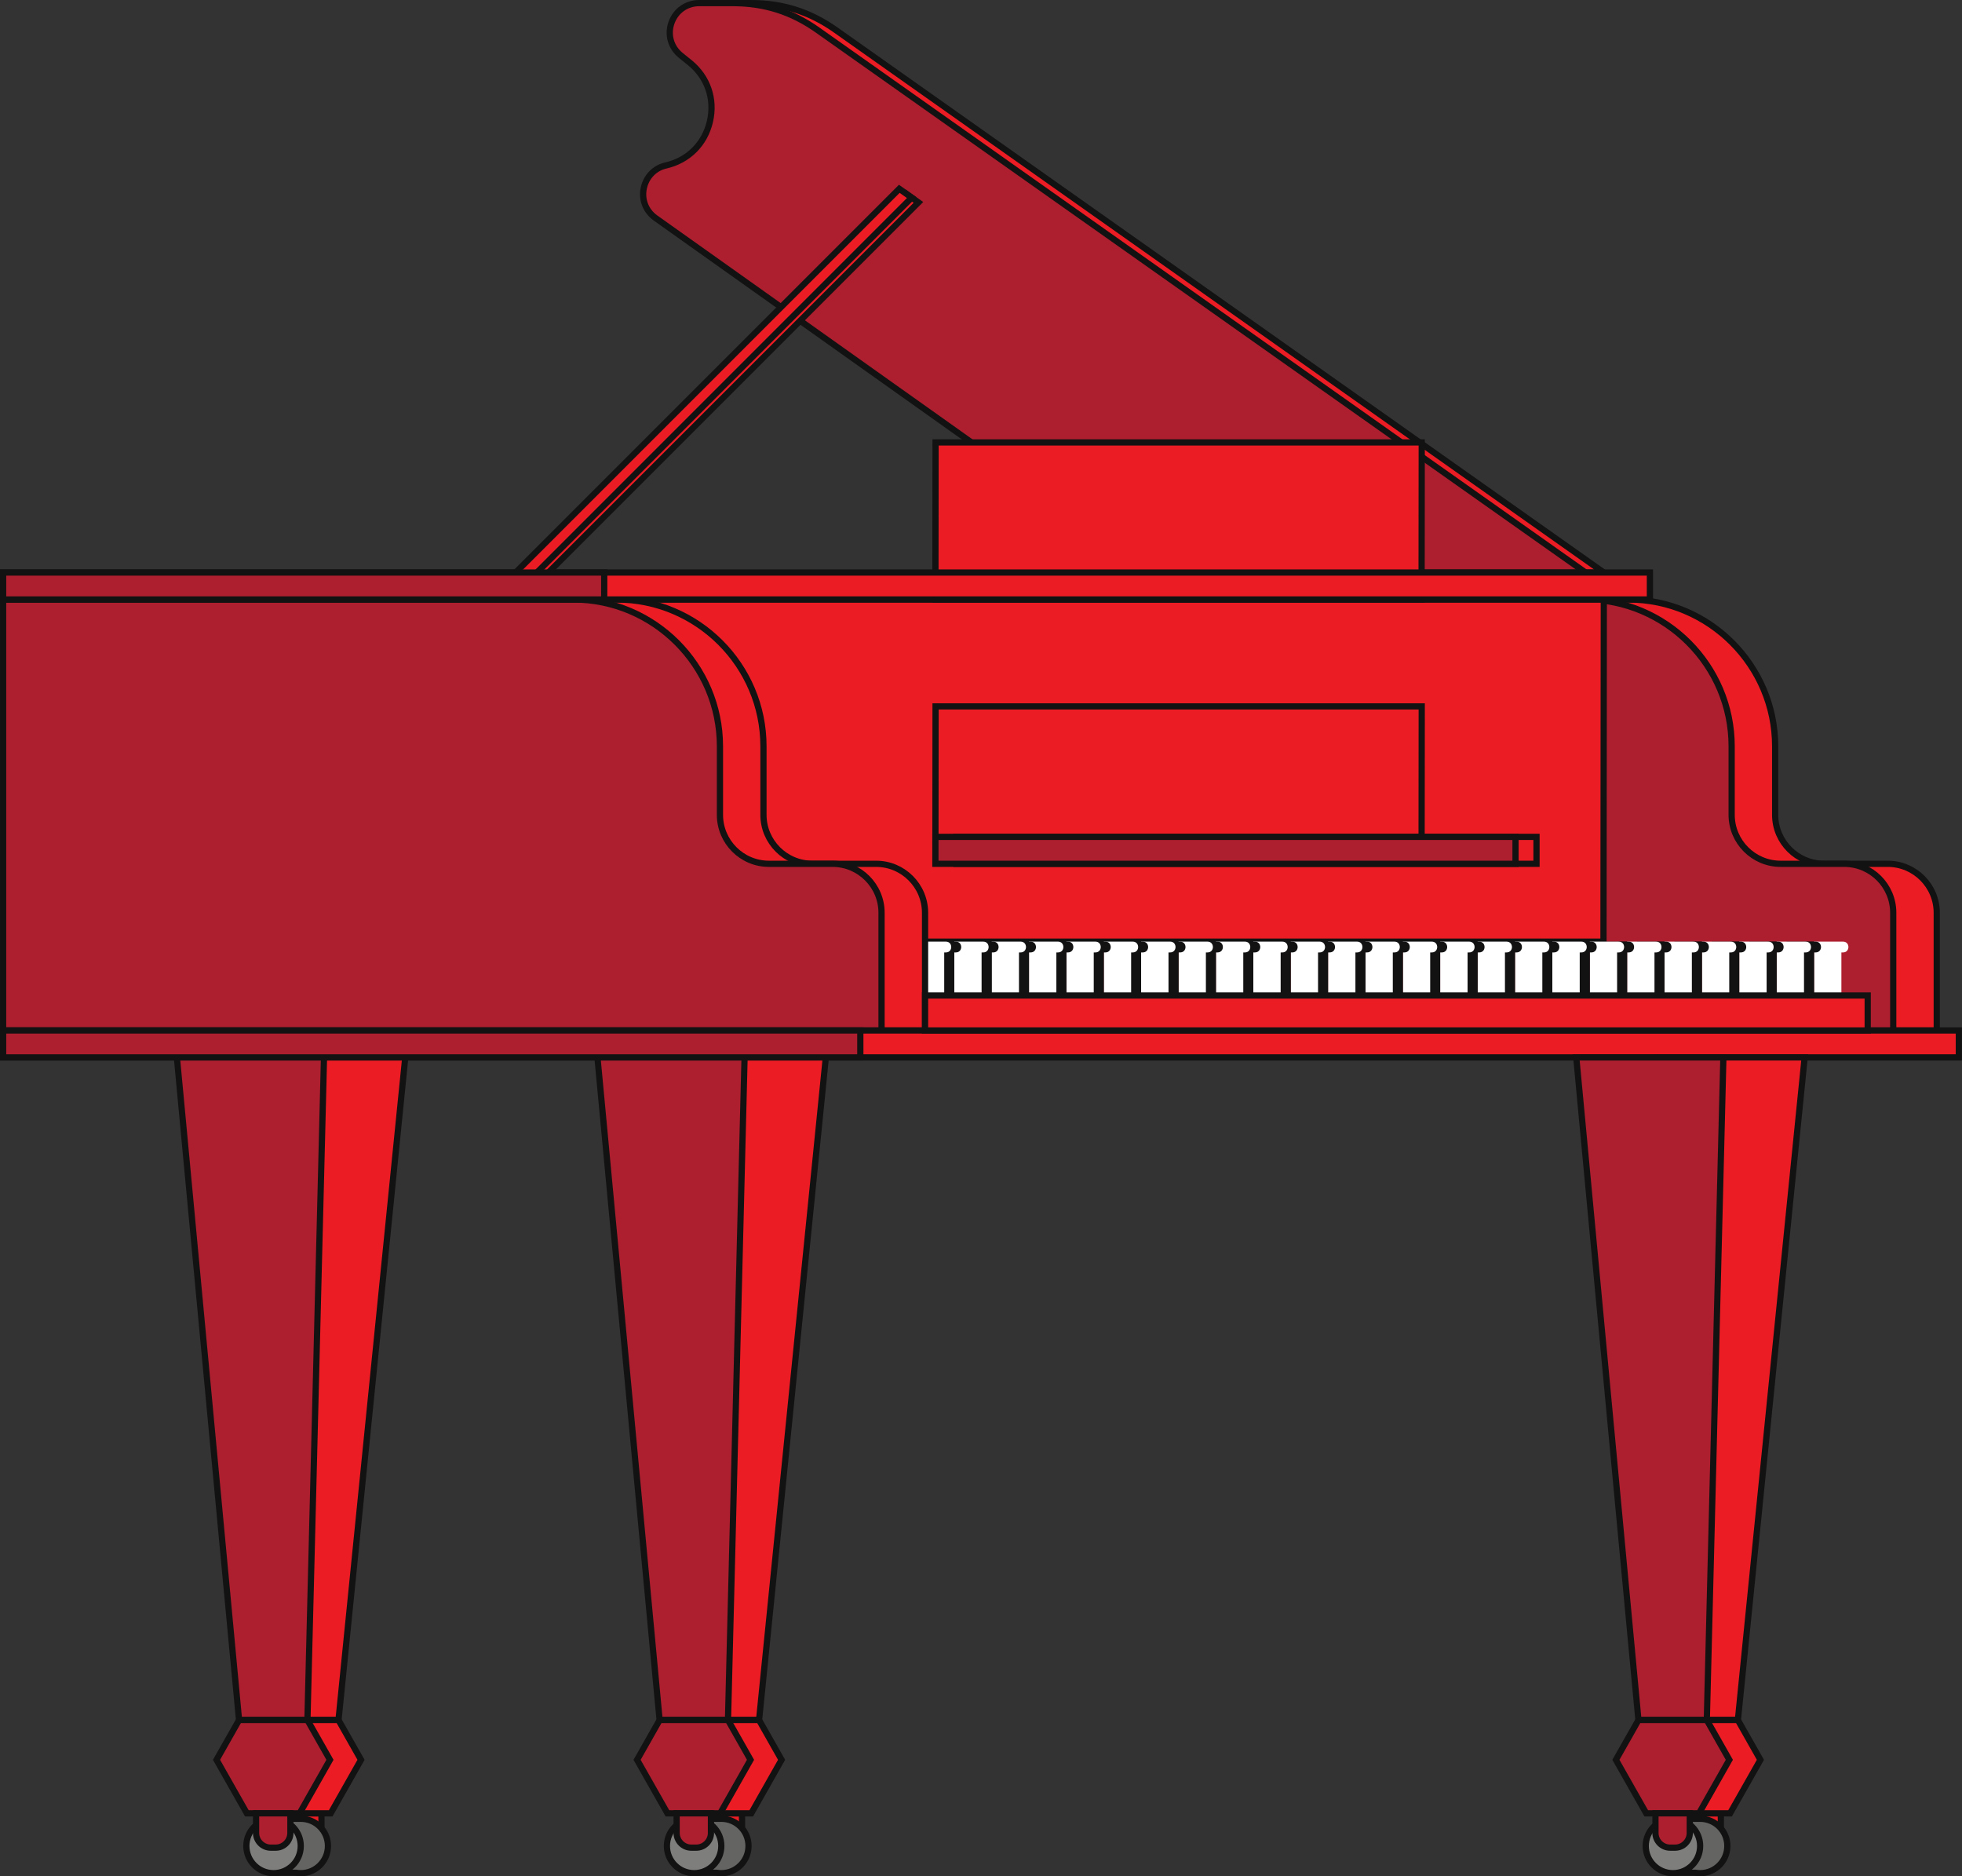 <?xml version="1.0" encoding="UTF-8"?><svg xmlns="http://www.w3.org/2000/svg" xmlns:xlink="http://www.w3.org/1999/xlink" height="855.0" preserveAspectRatio="xMidYMid meet" version="1.0" viewBox="190.7 210.3 894.2 855.0" width="894.2" zoomAndPan="magnify"><rect x="190.7" y="210.3" width="894.2" height="855.0" fill="#333333" stroke="none"/><defs><clipPath id="a"><path d="M 0 0 L 1275.59 0 L 1275.59 1275.59 L 0 1275.59 Z M 0 0"/></clipPath></defs><g><g clip-path="url(#a)"/><g id="change1_1"><path d="M 497.789 309.652 L 725.254 471.191 L 921.652 471.191 L 571.617 223.98 C 559.836 215.66 547.445 211.719 533.02 211.719 L 517.672 211.719 C 511.898 211.719 506.984 215.199 505.059 220.641 C 503.133 226.09 504.766 231.879 509.258 235.512 L 513.328 238.801 C 521.488 245.398 524.938 255.43 522.566 265.66 C 520.199 275.883 512.688 283.367 502.453 285.707 C 497.789 286.77 494.098 290.199 492.695 294.965 C 491.055 300.543 493.047 306.285 497.789 309.652" fill="#eb1c24" fill-rule="evenodd"/></g><path d="M 4977.891 9659.377 L 7252.539 8043.986 L 9216.523 8043.986 L 5716.172 10516.095 C 5598.359 10599.298 5474.453 10638.712 5330.195 10638.712 L 5176.719 10638.712 C 5118.984 10638.712 5069.844 10603.908 5050.586 10549.494 C 5031.328 10495.002 5047.656 10437.111 5092.578 10400.783 L 5133.281 10367.892 C 5214.883 10301.916 5249.375 10201.603 5225.664 10099.298 C 5201.992 9997.072 5126.875 9922.228 5024.531 9898.83 C 4977.891 9888.205 4940.977 9853.908 4926.953 9806.252 C 4910.547 9750.47 4930.469 9693.048 4977.891 9659.377 Z M 4977.891 9659.377" fill="none" stroke="#131212" stroke-miterlimit="22.926" stroke-width="28.346" transform="matrix(.1 0 0 -.1 0 1275.59)"/><g id="change2_1"><path d="M 489.473 309.652 L 716.941 471.191 L 913.34 471.191 L 563.305 223.98 C 551.52 215.66 539.133 211.719 524.703 211.719 L 509.359 211.719 C 503.586 211.719 498.672 215.199 496.742 220.641 C 494.816 226.09 496.453 231.879 500.941 235.512 L 505.016 238.801 C 513.176 245.398 516.625 255.43 514.254 265.66 C 511.883 275.883 504.371 283.367 494.141 285.707 C 489.477 286.77 485.785 290.199 484.383 294.965 C 482.742 300.543 484.73 306.285 489.473 309.652" fill="#ad1e2e" fill-rule="evenodd"/></g><path d="M 4894.727 9659.377 L 7169.414 8043.986 L 9133.398 8043.986 L 5633.047 10516.095 C 5515.195 10599.298 5391.328 10638.712 5247.031 10638.712 L 5093.594 10638.712 C 5035.859 10638.712 4986.719 10603.908 4967.422 10549.494 C 4948.164 10495.002 4964.531 10437.111 5009.414 10400.783 L 5050.156 10367.892 C 5131.758 10301.916 5166.25 10201.603 5142.539 10099.298 C 5118.828 9997.072 5043.711 9922.228 4941.406 9898.83 C 4894.766 9888.205 4857.852 9853.908 4843.828 9806.252 C 4827.422 9750.47 4847.305 9693.048 4894.727 9659.377 Z M 4894.727 9659.377" fill="none" stroke="#131212" stroke-miterlimit="22.926" stroke-width="28.346" transform="matrix(.1 0 0 -.1 0 1275.59)"/><g id="change1_2"><path d="M 932.832 483.465 L 673.047 483.465 L 673.047 679.863 C 806.496 679.863 939.945 679.863 1073.391 679.863 L 1073.391 626.223 C 1073.391 613.938 1063.371 603.918 1051.09 603.918 L 1022.051 603.918 C 1009.762 603.918 999.746 593.898 999.746 581.613 L 999.746 550.379 C 999.746 513.523 969.688 483.465 932.832 483.465" fill="#eb1c24" fill-rule="evenodd"/></g><path d="M 9328.32 7921.252 L 6730.469 7921.252 L 6730.469 5957.267 C 8064.961 5957.267 9399.453 5957.267 10733.906 5957.267 L 10733.906 6493.673 C 10733.906 6616.525 10633.711 6716.72 10510.898 6716.72 L 10220.508 6716.72 C 10097.617 6716.72 9997.461 6816.916 9997.461 6939.767 L 9997.461 7252.111 C 9997.461 7620.666 9696.875 7921.252 9328.32 7921.252 Z M 9328.32 7921.252" fill="none" stroke="#131212" stroke-miterlimit="22.926" stroke-width="28.346" transform="matrix(.1 0 0 -.1 0 1275.59)"/><g id="change2_2"><path d="M 913.004 483.465 L 653.219 483.465 L 653.219 679.863 C 786.668 679.863 920.117 679.863 1053.559 679.863 L 1053.559 626.223 C 1053.559 613.938 1043.551 603.918 1031.262 603.918 L 1002.219 603.918 C 989.938 603.918 979.918 593.898 979.918 581.613 L 979.918 550.379 C 979.918 513.523 949.859 483.465 913.004 483.465" fill="#ad1e2e" fill-rule="evenodd"/></g><path d="M 9130.039 7921.252 L 6532.188 7921.252 L 6532.188 5957.267 C 7866.68 5957.267 9201.172 5957.267 10535.586 5957.267 L 10535.586 6493.673 C 10535.586 6616.525 10435.508 6716.72 10312.617 6716.72 L 10022.188 6716.72 C 9899.375 6716.72 9799.18 6816.916 9799.18 6939.767 L 9799.18 7252.111 C 9799.18 7620.666 9498.594 7921.252 9130.039 7921.252 Z M 9130.039 7921.252" fill="none" stroke="#131212" stroke-miterlimit="22.926" stroke-width="28.346" transform="matrix(.1 0 0 -.1 0 1275.59)"/><g id="change1_3"><path d="M 921.652 483.465 L 438.953 483.465 L 438.801 639.379 L 921.5 639.379 L 921.652 483.465" fill="#eb1c24" fill-rule="evenodd"/></g><path d="M 9216.523 7921.252 L 4389.531 7921.252 L 4388.008 6362.111 L 9215 6362.111 Z M 9216.523 7921.252" fill="none" stroke="#131212" stroke-miterlimit="22.926" stroke-width="28.346" transform="matrix(.1 0 0 -.1 0 1275.59)"/><g id="change1_4"><path d="M 838.668 532.188 L 617.094 532.188 L 617.023 603.758 L 838.598 603.758 L 838.668 532.188" fill="#eb1c24" fill-rule="evenodd"/></g><path d="M 8386.68 7434.025 L 6170.938 7434.025 L 6170.234 6718.322 L 8385.977 6718.322 Z M 8386.68 7434.025" fill="none" stroke="#131212" stroke-miterlimit="22.926" stroke-width="28.346" transform="matrix(.1 0 0 -.1 0 1275.59)"/><g id="change3_1"><path d="M 1017.441 639.379 L 1030.699 639.379 C 1033.941 639.379 1033.941 644.297 1030.699 644.297 L 1029.93 644.297 L 1029.93 663.93 L 1017.441 663.93 L 1017.441 639.379" fill="#fff" fill-rule="evenodd"/></g><g id="change4_1"><path d="M 1013.281 663.93 L 1017.441 663.93 L 1017.441 639.379 L 1013.281 639.379 L 1013.281 663.93" fill="#131212" fill-rule="evenodd"/></g><g id="change4_2"><path d="M 1004.949 639.379 L 1018.211 639.379 C 1021.449 639.379 1021.449 644.297 1018.211 644.297 L 1017.441 644.297 L 1017.441 663.93 L 1004.949 663.93 L 1004.949 639.379" fill="#131212" fill-rule="evenodd"/></g><g id="change3_2"><path d="M 1000.398 639.379 L 1013.66 639.379 C 1016.898 639.379 1016.898 644.297 1013.66 644.297 L 1012.891 644.297 L 1012.891 663.93 L 1000.398 663.93 L 1000.398 639.379" fill="#fff" fill-rule="evenodd"/></g><g id="change4_3"><path d="M 996.242 663.93 L 1000.398 663.93 L 1000.398 639.379 L 996.242 639.379 L 996.242 663.93" fill="#131212" fill-rule="evenodd"/></g><g id="change4_4"><path d="M 987.914 639.379 L 1001.172 639.379 C 1004.41 639.379 1004.41 644.297 1001.172 644.297 L 1000.398 644.297 L 1000.398 663.93 L 987.914 663.93 L 987.914 639.379" fill="#131212" fill-rule="evenodd"/></g><g id="change3_3"><path d="M 983.367 639.379 L 996.625 639.379 C 999.863 639.379 999.863 644.297 996.625 644.297 L 995.855 644.297 L 995.855 663.93 L 983.367 663.93 L 983.367 639.379" fill="#fff" fill-rule="evenodd"/></g><g id="change4_5"><path d="M 979.203 663.93 L 983.367 663.93 L 983.367 639.379 L 979.203 639.379 L 979.203 663.93" fill="#131212" fill-rule="evenodd"/></g><g id="change4_6"><path d="M 970.875 639.379 L 984.133 639.379 C 987.375 639.379 987.375 644.297 984.133 644.297 L 983.367 644.297 L 983.367 663.93 L 970.875 663.93 L 970.875 639.379" fill="#131212" fill-rule="evenodd"/></g><g id="change3_4"><path d="M 966.328 639.379 L 979.586 639.379 C 982.828 639.379 982.828 644.297 979.586 644.297 L 978.82 644.297 L 978.82 663.93 L 966.328 663.93 L 966.328 639.379" fill="#fff" fill-rule="evenodd"/></g><g id="change4_7"><path d="M 962.164 663.93 L 966.328 663.93 L 966.328 639.379 L 962.164 639.379 L 962.164 663.93" fill="#131212" fill-rule="evenodd"/></g><g id="change4_8"><path d="M 953.84 639.379 L 967.098 639.379 C 970.336 639.379 970.336 644.297 967.098 644.297 L 966.328 644.297 L 966.328 663.93 L 953.84 663.93 L 953.84 639.379" fill="#131212" fill-rule="evenodd"/></g><g id="change3_5"><path d="M 949.293 639.379 L 962.551 639.379 C 965.789 639.379 965.789 644.297 962.551 644.297 L 961.781 644.297 L 961.781 663.93 L 949.293 663.93 L 949.293 639.379" fill="#fff" fill-rule="evenodd"/></g><g id="change4_9"><path d="M 945.129 663.93 L 949.293 663.93 L 949.293 639.379 L 945.129 639.379 L 945.129 663.93" fill="#131212" fill-rule="evenodd"/></g><g id="change4_10"><path d="M 936.801 639.379 L 950.059 639.379 C 953.301 639.379 953.301 644.297 950.059 644.297 L 949.293 644.297 L 949.293 663.93 L 936.801 663.93 L 936.801 639.379" fill="#131212" fill-rule="evenodd"/></g><g id="change3_6"><path d="M 932.254 639.379 L 945.512 639.379 C 948.754 639.379 948.754 644.297 945.512 644.297 L 944.746 644.297 L 944.746 663.93 L 932.254 663.93 L 932.254 639.379" fill="#fff" fill-rule="evenodd"/></g><g id="change4_11"><path d="M 928.09 663.93 L 932.254 663.93 L 932.254 639.379 L 928.09 639.379 L 928.09 663.93" fill="#131212" fill-rule="evenodd"/></g><g id="change4_12"><path d="M 919.766 639.379 L 933.023 639.379 C 936.262 639.379 936.262 644.297 933.023 644.297 L 932.254 644.297 L 932.254 663.93 L 919.766 663.93 L 919.766 639.379" fill="#131212" fill-rule="evenodd"/></g><g id="change3_7"><path d="M 915.219 639.379 L 928.477 639.379 C 931.715 639.379 931.715 644.297 928.477 644.297 L 927.707 644.297 L 927.707 663.93 L 915.219 663.93 L 915.219 639.379" fill="#fff" fill-rule="evenodd"/></g><g id="change4_13"><path d="M 911.055 663.93 L 915.219 663.93 L 915.219 639.379 L 911.055 639.379 L 911.055 663.93" fill="#131212" fill-rule="evenodd"/></g><g id="change4_14"><path d="M 902.727 639.379 L 915.984 639.379 C 919.223 639.379 919.223 644.297 915.984 644.297 L 915.219 644.297 L 915.219 663.93 L 902.727 663.93 L 902.727 639.379" fill="#131212" fill-rule="evenodd"/></g><g id="change3_8"><path d="M 898.18 639.379 L 911.438 639.379 C 914.676 639.379 914.676 644.297 911.438 644.297 L 910.672 644.297 L 910.672 663.93 L 898.18 663.93 L 898.18 639.379" fill="#fff" fill-rule="evenodd"/></g><g id="change4_15"><path d="M 894.016 663.93 L 898.18 663.93 L 898.18 639.379 L 894.016 639.379 L 894.016 663.93" fill="#131212" fill-rule="evenodd"/></g><g id="change4_16"><path d="M 885.688 639.379 L 898.945 639.379 C 902.188 639.379 902.188 644.297 898.945 644.297 L 898.18 644.297 L 898.18 663.93 L 885.688 663.93 L 885.688 639.379" fill="#131212" fill-rule="evenodd"/></g><g id="change3_9"><path d="M 881.141 639.379 L 894.398 639.379 C 897.641 639.379 897.641 644.297 894.398 644.297 L 893.633 644.297 L 893.633 663.93 L 881.141 663.93 L 881.141 639.379" fill="#fff" fill-rule="evenodd"/></g><g id="change4_17"><path d="M 876.98 663.93 L 881.141 663.93 L 881.141 639.379 L 876.98 639.379 L 876.98 663.93" fill="#131212" fill-rule="evenodd"/></g><g id="change4_18"><path d="M 868.652 639.379 L 881.91 639.379 C 885.148 639.379 885.148 644.297 881.91 644.297 L 881.141 644.297 L 881.141 663.93 L 868.652 663.93 L 868.652 639.379" fill="#131212" fill-rule="evenodd"/></g><g id="change3_10"><path d="M 864.105 639.379 L 877.363 639.379 C 880.602 639.379 880.602 644.297 877.363 644.297 L 876.594 644.297 L 876.594 663.93 L 864.105 663.93 L 864.105 639.379" fill="#fff" fill-rule="evenodd"/></g><g id="change4_19"><path d="M 859.941 663.93 L 864.105 663.93 L 864.105 639.379 L 859.941 639.379 L 859.941 663.93" fill="#131212" fill-rule="evenodd"/></g><g id="change4_20"><path d="M 851.613 639.379 L 864.871 639.379 C 868.113 639.379 868.113 644.297 864.871 644.297 L 864.105 644.297 L 864.105 663.93 L 851.613 663.93 L 851.613 639.379" fill="#131212" fill-rule="evenodd"/></g><g id="change3_11"><path d="M 847.066 639.379 L 860.324 639.379 C 863.566 639.379 863.566 644.297 860.324 644.297 L 859.559 644.297 L 859.559 663.93 L 847.066 663.93 L 847.066 639.379" fill="#fff" fill-rule="evenodd"/></g><g id="change4_21"><path d="M 842.902 663.93 L 847.066 663.93 L 847.066 639.379 L 842.902 639.379 L 842.902 663.93" fill="#131212" fill-rule="evenodd"/></g><g id="change4_22"><path d="M 834.578 639.379 L 847.836 639.379 C 851.074 639.379 851.074 644.297 847.836 644.297 L 847.066 644.297 L 847.066 663.93 L 834.578 663.93 L 834.578 639.379" fill="#131212" fill-rule="evenodd"/></g><g id="change3_12"><path d="M 830.031 639.379 L 843.289 639.379 C 846.527 639.379 846.527 644.297 843.289 644.297 L 842.52 644.297 L 842.52 663.93 L 830.031 663.93 L 830.031 639.379" fill="#fff" fill-rule="evenodd"/></g><g id="change4_23"><path d="M 825.867 663.93 L 830.031 663.93 L 830.031 639.379 L 825.867 639.379 L 825.867 663.93" fill="#131212" fill-rule="evenodd"/></g><g id="change4_24"><path d="M 817.539 639.379 L 830.797 639.379 C 834.035 639.379 834.035 644.297 830.797 644.297 L 830.031 644.297 L 830.031 663.93 L 817.539 663.93 L 817.539 639.379" fill="#131212" fill-rule="evenodd"/></g><g id="change3_13"><path d="M 812.992 639.379 L 826.25 639.379 C 829.488 639.379 829.488 644.297 826.25 644.297 L 825.484 644.297 L 825.484 663.93 L 812.992 663.93 L 812.992 639.379" fill="#fff" fill-rule="evenodd"/></g><g id="change4_25"><path d="M 808.828 663.93 L 812.992 663.93 L 812.992 639.379 L 808.828 639.379 L 808.828 663.93" fill="#131212" fill-rule="evenodd"/></g><g id="change4_26"><path d="M 800.504 639.379 L 813.762 639.379 C 817 639.379 817 644.297 813.762 644.297 L 812.992 644.297 L 812.992 663.93 L 800.504 663.93 L 800.504 639.379" fill="#131212" fill-rule="evenodd"/></g><g id="change3_14"><path d="M 795.957 639.379 L 809.215 639.379 C 812.453 639.379 812.453 644.297 809.215 644.297 L 808.445 644.297 L 808.445 663.93 L 795.957 663.93 L 795.957 639.379" fill="#fff" fill-rule="evenodd"/></g><g id="change4_27"><path d="M 791.793 663.93 L 795.957 663.93 L 795.957 639.379 L 791.793 639.379 L 791.793 663.93" fill="#131212" fill-rule="evenodd"/></g><g id="change4_28"><path d="M 783.465 639.379 L 796.723 639.379 C 799.961 639.379 799.961 644.297 796.723 644.297 L 795.957 644.297 L 795.957 663.93 L 783.465 663.93 L 783.465 639.379" fill="#131212" fill-rule="evenodd"/></g><g id="change3_15"><path d="M 778.918 639.379 L 792.176 639.379 C 795.414 639.379 795.414 644.297 792.176 644.297 L 791.41 644.297 L 791.41 663.93 L 778.918 663.93 L 778.918 639.379" fill="#fff" fill-rule="evenodd"/></g><g id="change4_29"><path d="M 774.754 663.93 L 778.918 663.93 L 778.918 639.379 L 774.754 639.379 L 774.754 663.93" fill="#131212" fill-rule="evenodd"/></g><g id="change4_30"><path d="M 766.43 639.379 L 779.688 639.379 C 782.926 639.379 782.926 644.297 779.688 644.297 L 778.918 644.297 L 778.918 663.93 L 766.43 663.93 L 766.43 639.379" fill="#131212" fill-rule="evenodd"/></g><g id="change3_16"><path d="M 761.883 639.379 L 775.141 639.379 C 778.379 639.379 778.379 644.297 775.141 644.297 L 774.371 644.297 L 774.371 663.93 L 761.883 663.93 L 761.883 639.379" fill="#fff" fill-rule="evenodd"/></g><g id="change4_31"><path d="M 757.719 663.93 L 761.883 663.93 L 761.883 639.379 L 757.719 639.379 L 757.719 663.93" fill="#131212" fill-rule="evenodd"/></g><g id="change4_32"><path d="M 749.391 639.379 L 762.648 639.379 C 765.887 639.379 765.887 644.297 762.648 644.297 L 761.883 644.297 L 761.883 663.93 L 749.391 663.93 L 749.391 639.379" fill="#131212" fill-rule="evenodd"/></g><g id="change3_17"><path d="M 744.844 639.379 L 758.102 639.379 C 761.34 639.379 761.34 644.297 758.102 644.297 L 757.336 644.297 L 757.336 663.93 L 744.844 663.93 L 744.844 639.379" fill="#fff" fill-rule="evenodd"/></g><g id="change4_33"><path d="M 740.68 663.93 L 744.844 663.93 L 744.844 639.379 L 740.68 639.379 L 740.68 663.93" fill="#131212" fill-rule="evenodd"/></g><g id="change4_34"><path d="M 732.352 639.379 L 745.609 639.379 C 748.852 639.379 748.852 644.297 745.609 644.297 L 744.844 644.297 L 744.844 663.93 L 732.352 663.93 L 732.352 639.379" fill="#131212" fill-rule="evenodd"/></g><g id="change3_18"><path d="M 727.805 639.379 L 741.062 639.379 C 744.305 639.379 744.305 644.297 741.062 644.297 L 740.297 644.297 L 740.297 663.93 L 727.805 663.93 L 727.805 639.379" fill="#fff" fill-rule="evenodd"/></g><g id="change4_35"><path d="M 723.645 663.93 L 727.805 663.93 L 727.805 639.379 L 723.645 639.379 L 723.645 663.93" fill="#131212" fill-rule="evenodd"/></g><g id="change4_36"><path d="M 715.316 639.379 L 728.574 639.379 C 731.812 639.379 731.812 644.297 728.574 644.297 L 727.805 644.297 L 727.805 663.93 L 715.316 663.93 L 715.316 639.379" fill="#131212" fill-rule="evenodd"/></g><g id="change3_19"><path d="M 710.77 639.379 L 724.027 639.379 C 727.266 639.379 727.266 644.297 724.027 644.297 L 723.258 644.297 L 723.258 663.93 L 710.77 663.93 L 710.77 639.379" fill="#fff" fill-rule="evenodd"/></g><g id="change4_37"><path d="M 706.605 663.93 L 710.77 663.93 L 710.77 639.379 L 706.605 639.379 L 706.605 663.93" fill="#131212" fill-rule="evenodd"/></g><g id="change4_38"><path d="M 698.277 639.379 L 711.535 639.379 C 714.777 639.379 714.777 644.297 711.535 644.297 L 710.77 644.297 L 710.77 663.93 L 698.277 663.93 L 698.277 639.379" fill="#131212" fill-rule="evenodd"/></g><g id="change3_20"><path d="M 693.73 639.379 L 706.988 639.379 C 710.23 639.379 710.23 644.297 706.988 644.297 L 706.223 644.297 L 706.223 663.93 L 693.73 663.93 L 693.73 639.379" fill="#fff" fill-rule="evenodd"/></g><g id="change4_39"><path d="M 689.566 663.93 L 693.73 663.93 L 693.73 639.379 L 689.566 639.379 L 689.566 663.93" fill="#131212" fill-rule="evenodd"/></g><g id="change4_40"><path d="M 681.242 639.379 L 694.5 639.379 C 697.738 639.379 697.738 644.297 694.5 644.297 L 693.73 644.297 L 693.73 663.93 L 681.242 663.93 L 681.242 639.379" fill="#131212" fill-rule="evenodd"/></g><g id="change3_21"><path d="M 676.695 639.379 L 689.953 639.379 C 693.191 639.379 693.191 644.297 689.953 644.297 L 689.184 644.297 L 689.184 663.93 L 676.695 663.93 L 676.695 639.379" fill="#fff" fill-rule="evenodd"/></g><g id="change4_41"><path d="M 672.531 663.93 L 676.695 663.93 L 676.695 639.379 L 672.531 639.379 L 672.531 663.93" fill="#131212" fill-rule="evenodd"/></g><g id="change4_42"><path d="M 664.203 639.379 L 677.461 639.379 C 680.699 639.379 680.699 644.297 677.461 644.297 L 676.695 644.297 L 676.695 663.93 L 664.203 663.93 L 664.203 639.379" fill="#131212" fill-rule="evenodd"/></g><g id="change3_22"><path d="M 659.656 639.379 L 672.914 639.379 C 676.152 639.379 676.152 644.297 672.914 644.297 L 672.148 644.297 L 672.148 663.93 L 659.656 663.93 L 659.656 639.379" fill="#fff" fill-rule="evenodd"/></g><g id="change4_43"><path d="M 655.492 663.93 L 659.656 663.93 L 659.656 639.379 L 655.492 639.379 L 655.492 663.93" fill="#131212" fill-rule="evenodd"/></g><g id="change4_44"><path d="M 647.168 639.379 L 660.426 639.379 C 663.664 639.379 663.664 644.297 660.426 644.297 L 659.656 644.297 L 659.656 663.93 L 647.168 663.93 L 647.168 639.379" fill="#131212" fill-rule="evenodd"/></g><g id="change3_23"><path d="M 642.617 639.379 L 655.879 639.379 C 659.117 639.379 659.117 644.297 655.879 644.297 L 655.109 644.297 L 655.109 663.93 L 642.617 663.93 L 642.617 639.379" fill="#fff" fill-rule="evenodd"/></g><g id="change4_45"><path d="M 638.457 663.93 L 642.617 663.93 L 642.617 639.379 L 638.457 639.379 L 638.457 663.93" fill="#131212" fill-rule="evenodd"/></g><g id="change4_46"><path d="M 630.129 639.379 L 643.387 639.379 C 646.625 639.379 646.625 644.297 643.387 644.297 L 642.617 644.297 L 642.617 663.93 L 630.129 663.93 L 630.129 639.379" fill="#131212" fill-rule="evenodd"/></g><g id="change3_24"><path d="M 625.582 639.379 L 638.84 639.379 C 642.078 639.379 642.078 644.297 638.84 644.297 L 638.07 644.297 L 638.07 663.93 L 625.582 663.93 L 625.582 639.379" fill="#fff" fill-rule="evenodd"/></g><g id="change4_47"><path d="M 621.418 663.93 L 625.582 663.93 L 625.582 639.379 L 621.418 639.379 L 621.418 663.93" fill="#131212" fill-rule="evenodd"/></g><g id="change4_48"><path d="M 613.094 639.379 L 626.352 639.379 C 629.59 639.379 629.59 644.297 626.352 644.297 L 625.582 644.297 L 625.582 663.93 L 613.094 663.93 L 613.094 639.379" fill="#131212" fill-rule="evenodd"/></g><g id="change3_25"><path d="M 608.543 639.379 L 621.805 639.379 C 625.043 639.379 625.043 644.297 621.805 644.297 L 621.035 644.297 L 621.035 663.93 L 608.543 663.93 L 608.543 639.379" fill="#fff" fill-rule="evenodd"/></g><g id="change4_49"><path d="M 604.383 663.93 L 608.543 663.93 L 608.543 639.379 L 604.383 639.379 L 604.383 663.93" fill="#131212" fill-rule="evenodd"/></g><g id="change4_50"><path d="M 596.055 639.379 L 609.312 639.379 C 612.551 639.379 612.551 644.297 609.312 644.297 L 608.543 644.297 L 608.543 663.93 L 596.055 663.93 L 596.055 639.379" fill="#131212" fill-rule="evenodd"/></g><g id="change3_26"><path d="M 591.508 639.379 L 604.766 639.379 C 608.004 639.379 608.004 644.297 604.766 644.297 L 603.996 644.297 L 603.996 663.93 L 591.508 663.93 L 591.508 639.379" fill="#fff" fill-rule="evenodd"/></g><g id="change4_51"><path d="M 587.344 663.93 L 591.508 663.93 L 591.508 639.379 L 587.344 639.379 L 587.344 663.93" fill="#131212" fill-rule="evenodd"/></g><g id="change4_52"><path d="M 579.016 639.379 L 592.273 639.379 C 595.516 639.379 595.516 644.297 592.273 644.297 L 591.508 644.297 L 591.508 663.93 L 579.016 663.93 L 579.016 639.379" fill="#131212" fill-rule="evenodd"/></g><g id="change3_27"><path d="M 574.469 639.379 L 587.727 639.379 C 590.969 639.379 590.969 644.297 587.727 644.297 L 586.961 644.297 L 586.961 663.93 L 574.469 663.93 L 574.469 639.379" fill="#fff" fill-rule="evenodd"/></g><g id="change4_53"><path d="M 570.309 663.93 L 574.469 663.93 L 574.469 639.379 L 570.309 639.379 L 570.309 663.93" fill="#131212" fill-rule="evenodd"/></g><g id="change4_54"><path d="M 561.98 639.379 L 575.238 639.379 C 578.477 639.379 578.477 644.297 575.238 644.297 L 574.469 644.297 L 574.469 663.93 L 561.98 663.93 L 561.98 639.379" fill="#131212" fill-rule="evenodd"/></g><g id="change3_28"><path d="M 557.434 639.379 L 570.691 639.379 C 573.93 639.379 573.93 644.297 570.691 644.297 L 569.922 644.297 L 569.922 663.93 L 557.434 663.93 L 557.434 639.379" fill="#fff" fill-rule="evenodd"/></g><g id="change4_55"><path d="M 553.27 663.93 L 557.434 663.93 L 557.434 639.379 L 553.27 639.379 L 553.27 663.93" fill="#131212" fill-rule="evenodd"/></g><g id="change4_56"><path d="M 544.941 639.379 L 558.199 639.379 C 561.438 639.379 561.438 644.297 558.199 644.297 L 557.434 644.297 L 557.434 663.93 L 544.941 663.93 L 544.941 639.379" fill="#131212" fill-rule="evenodd"/></g><g id="change3_29"><path d="M 540.395 639.379 L 553.652 639.379 C 556.895 639.379 556.895 644.297 553.652 644.297 L 552.887 644.297 L 552.887 663.93 L 540.395 663.93 L 540.395 639.379" fill="#fff" fill-rule="evenodd"/></g><g id="change4_57"><path d="M 536.23 663.93 L 540.395 663.93 L 540.395 639.379 L 536.23 639.379 L 536.23 663.93" fill="#131212" fill-rule="evenodd"/></g><g id="change4_58"><path d="M 527.906 639.379 L 541.164 639.379 C 544.402 639.379 544.402 644.297 541.164 644.297 L 540.395 644.297 L 540.395 663.93 L 527.906 663.93 L 527.906 639.379" fill="#131212" fill-rule="evenodd"/></g><g id="change3_30"><path d="M 523.359 639.379 L 536.617 639.379 C 539.855 639.379 539.855 644.297 536.617 644.297 L 535.848 644.297 L 535.848 663.93 L 523.359 663.93 L 523.359 639.379" fill="#fff" fill-rule="evenodd"/></g><g id="change4_59"><path d="M 519.195 663.93 L 523.359 663.93 L 523.359 639.379 L 519.195 639.379 L 519.195 663.93" fill="#131212" fill-rule="evenodd"/></g><g id="change4_60"><path d="M 510.867 639.379 L 524.125 639.379 C 527.363 639.379 527.363 644.297 524.125 644.297 L 523.359 644.297 L 523.359 663.93 L 510.867 663.93 L 510.867 639.379" fill="#131212" fill-rule="evenodd"/></g><g id="change3_31"><path d="M 506.32 639.379 L 519.578 639.379 C 522.816 639.379 522.816 644.297 519.578 644.297 L 518.812 644.297 L 518.812 663.93 L 506.32 663.93 L 506.32 639.379" fill="#fff" fill-rule="evenodd"/></g><g id="change4_61"><path d="M 502.156 663.93 L 506.32 663.93 L 506.32 639.379 L 502.156 639.379 L 502.156 663.93" fill="#131212" fill-rule="evenodd"/></g><g id="change4_62"><path d="M 493.828 639.379 L 507.09 639.379 C 510.328 639.379 510.328 644.297 507.09 644.297 L 506.32 644.297 L 506.32 663.93 L 493.828 663.93 L 493.828 639.379" fill="#131212" fill-rule="evenodd"/></g><g id="change3_32"><path d="M 489.281 639.379 L 502.539 639.379 C 505.781 639.379 505.781 644.297 502.539 644.297 L 501.773 644.297 L 501.773 663.93 L 489.281 663.93 L 489.281 639.379" fill="#fff" fill-rule="evenodd"/></g><g id="change4_63"><path d="M 485.121 663.93 L 489.281 663.93 L 489.281 639.379 L 485.121 639.379 L 485.121 663.93" fill="#131212" fill-rule="evenodd"/></g><g id="change4_64"><path d="M 476.793 639.379 L 490.051 639.379 C 493.289 639.379 493.289 644.297 490.051 644.297 L 489.281 644.297 L 489.281 663.93 L 476.793 663.93 L 476.793 639.379" fill="#131212" fill-rule="evenodd"/></g><g id="change3_33"><path d="M 472.246 639.379 L 485.504 639.379 C 488.742 639.379 488.742 644.297 485.504 644.297 L 484.734 644.297 L 484.734 663.93 L 472.246 663.93 L 472.246 639.379" fill="#fff" fill-rule="evenodd"/></g><g id="change4_65"><path d="M 468.082 663.93 L 472.246 663.93 L 472.246 639.379 L 468.082 639.379 L 468.082 663.93" fill="#131212" fill-rule="evenodd"/></g><g id="change4_66"><path d="M 459.754 639.379 L 473.016 639.379 C 476.254 639.379 476.254 644.297 473.016 644.297 L 472.246 644.297 L 472.246 663.93 L 459.754 663.93 L 459.754 639.379" fill="#131212" fill-rule="evenodd"/></g><g id="change1_5"><path d="M 471.738 483.465 L 211.953 483.465 L 211.953 679.863 C 345.402 679.863 478.852 679.863 612.301 679.863 L 612.301 626.223 C 612.301 613.938 602.281 603.918 589.996 603.918 L 560.957 603.918 C 548.672 603.918 538.652 593.898 538.652 581.613 L 538.652 550.379 C 538.652 513.523 508.594 483.465 471.738 483.465" fill="#eb1c24" fill-rule="evenodd"/></g><path d="M 4717.383 7921.252 L 2119.531 7921.252 L 2119.531 5957.267 C 3454.023 5957.267 4788.516 5957.267 6123.008 5957.267 L 6123.008 6493.673 C 6123.008 6616.525 6022.812 6716.72 5899.961 6716.72 L 5609.57 6716.72 C 5486.719 6716.72 5386.523 6816.916 5386.523 6939.767 L 5386.523 7252.111 C 5386.523 7620.666 5085.938 7921.252 4717.383 7921.252 Z M 4717.383 7921.252" fill="none" stroke="#131212" stroke-miterlimit="22.926" stroke-width="28.346" transform="matrix(.1 0 0 -.1 0 1275.59)"/><g id="change2_3"><path d="M 451.91 483.465 L 192.125 483.465 L 192.125 679.863 C 325.574 679.863 459.023 679.863 592.473 679.863 L 592.473 626.223 C 592.473 613.938 582.453 603.918 570.168 603.918 L 541.129 603.918 C 528.844 603.918 518.824 593.898 518.824 581.613 L 518.824 550.379 C 518.824 513.523 488.766 483.465 451.91 483.465" fill="#ad1e2e" fill-rule="evenodd"/></g><path d="M 4519.102 7921.252 L 1921.25 7921.252 L 1921.25 5957.267 C 3255.742 5957.267 4590.234 5957.267 5924.727 5957.267 L 5924.727 6493.673 C 5924.727 6616.525 5824.531 6716.72 5701.68 6716.72 L 5411.289 6716.72 C 5288.438 6716.72 5188.242 6816.916 5188.242 6939.767 L 5188.242 7252.111 C 5188.242 7620.666 4887.656 7921.252 4519.102 7921.252 Z M 4519.102 7921.252" fill="none" stroke="#131212" stroke-miterlimit="22.926" stroke-width="28.346" transform="matrix(.1 0 0 -.1 0 1275.59)"/><g id="change1_6"><path d="M 192.125 692.137 L 1083.461 692.137 L 1083.461 679.863 L 192.125 679.863 L 192.125 692.137" fill="#eb1c24" fill-rule="evenodd"/></g><path d="M 1921.25 5834.533 L 10834.609 5834.533 L 10834.609 5957.267 L 1921.25 5957.267 Z M 1921.25 5834.533" fill="none" stroke="#131212" stroke-miterlimit="22.926" stroke-width="28.346" transform="matrix(.1 0 0 -.1 0 1275.59)"/><g id="change1_7"><path d="M 612.301 679.863 L 1041.922 679.863 L 1041.922 663.93 L 612.301 663.93 L 612.301 679.863" fill="#eb1c24" fill-rule="evenodd"/></g><path d="M 6123.008 5957.267 L 10419.219 5957.267 L 10419.219 6116.603 L 6123.008 6116.603 Z M 6123.008 5957.267" fill="none" stroke="#131212" stroke-miterlimit="22.926" stroke-width="28.346" transform="matrix(.1 0 0 -.1 0 1275.59)"/><g id="change1_8"><path d="M 626.582 603.918 L 890.977 603.918 L 890.977 591.645 L 626.582 591.645 L 626.582 603.918" fill="#eb1c24" fill-rule="evenodd"/></g><path d="M 6265.82 6716.72 L 8909.766 6716.72 L 8909.766 6839.455 L 6265.82 6839.455 Z M 6265.82 6716.72" fill="none" stroke="#131212" stroke-miterlimit="22.926" stroke-width="28.346" transform="matrix(.1 0 0 -.1 0 1275.59)"/><g id="change2_4"><path d="M 617.023 603.918 L 881.414 603.918 L 881.414 591.645 L 617.023 591.645 L 617.023 603.918" fill="#ad1e2e" fill-rule="evenodd"/></g><path d="M 6170.234 6716.72 L 8814.141 6716.72 L 8814.141 6839.455 L 6170.234 6839.455 Z M 6170.234 6716.72" fill="none" stroke="#131212" stroke-miterlimit="22.926" stroke-width="28.346" transform="matrix(.1 0 0 -.1 0 1275.59)"/><g id="change1_9"><path d="M 528.887 1036.602 L 513.246 1036.602 L 513.246 1052.238 L 528.887 1052.238 L 528.887 1036.602" fill="#eb1c24" fill-rule="evenodd"/></g><path d="M 5288.867 2389.884 L 5132.461 2389.884 L 5132.461 2233.517 L 5288.867 2233.517 Z M 5288.867 2389.884" fill="none" stroke="#131212" stroke-miterlimit="22.926" stroke-width="28.346" transform="matrix(.1 0 0 -.1 0 1275.59)"/><g id="change1_10"><path d="M 567.082 692.137 L 500.031 692.137 L 505.484 994.055 L 536.656 994.055 L 567.082 692.137" fill="#eb1c24" fill-rule="evenodd"/></g><path d="M 5670.82 5834.533 L 5000.312 5834.533 L 5054.844 2815.353 L 5366.562 2815.353 Z M 5670.82 5834.533" fill="none" stroke="#131212" stroke-miterlimit="22.926" stroke-width="28.346" transform="matrix(.1 0 0 -.1 0 1275.59)"/><g id="change1_11"><path d="M 495.215 1012.211 C 497.527 1008.141 499.828 1004.07 502.133 1000.012 L 505.516 994.055 L 536.625 994.055 L 540.008 1000.012 C 542.312 1004.07 544.617 1008.141 546.918 1012.211 C 544.617 1016.27 542.312 1020.34 540.008 1024.41 C 537.699 1028.469 535.395 1032.539 533.09 1036.602 C 529.086 1036.602 525.078 1036.602 521.074 1036.602 C 517.07 1036.602 513.059 1036.602 509.051 1036.602 C 506.75 1032.539 504.438 1028.469 502.133 1024.41 C 499.828 1020.34 497.527 1016.27 495.215 1012.211" fill="#eb1c24" fill-rule="evenodd"/></g><path d="M 4952.148 2633.791 C 4975.273 2674.494 4998.281 2715.197 5021.328 2755.783 L 5055.156 2815.353 L 5366.25 2815.353 L 5400.078 2755.783 C 5423.125 2715.197 5446.172 2674.494 5469.18 2633.791 C 5446.172 2593.205 5423.125 2552.502 5400.078 2511.798 C 5376.992 2471.213 5353.945 2430.509 5330.898 2389.884 C 5290.859 2389.884 5250.781 2389.884 5210.742 2389.884 C 5170.703 2389.884 5130.586 2389.884 5090.508 2389.884 C 5067.5 2430.509 5044.375 2471.213 5021.328 2511.798 C 4998.281 2552.502 4975.273 2593.205 4952.148 2633.791 Z M 4952.148 2633.791" fill="none" stroke="#131212" stroke-miterlimit="22.926" stroke-width="28.346" transform="matrix(.1 0 0 -.1 0 1275.59)"/><g id="change2_5"><path d="M 530.043 692.137 L 462.992 692.137 L 491.32 994.055 L 522.492 994.055 L 530.043 692.137" fill="#ad1e2e" fill-rule="evenodd"/></g><path d="M 5300.43 5834.533 L 4629.922 5834.533 L 4913.203 2815.353 L 5224.922 2815.353 Z M 5300.43 5834.533" fill="none" stroke="#131212" stroke-miterlimit="22.926" stroke-width="28.346" transform="matrix(.1 0 0 -.1 0 1275.59)"/><g id="change2_6"><path d="M 481.051 1012.211 C 483.363 1008.141 485.664 1004.07 487.969 1000.012 L 491.352 994.055 L 522.465 994.055 L 525.844 1000.012 C 528.148 1004.07 530.457 1008.141 532.758 1012.211 C 530.457 1016.27 528.148 1020.34 525.844 1024.41 C 523.539 1028.469 521.23 1032.539 518.926 1036.602 C 514.922 1036.602 510.918 1036.602 506.91 1036.602 C 502.906 1036.602 498.895 1036.602 494.887 1036.602 C 492.586 1032.539 490.273 1028.469 487.969 1024.41 C 485.664 1020.34 483.363 1016.27 481.051 1012.211" fill="#ad1e2e" fill-rule="evenodd"/></g><path d="M 4810.508 2633.791 C 4833.633 2674.494 4856.641 2715.197 4879.688 2755.783 L 4913.516 2815.353 L 5224.648 2815.353 L 5258.438 2755.783 C 5281.484 2715.197 5304.57 2674.494 5327.578 2633.791 C 5304.57 2593.205 5281.484 2552.502 5258.438 2511.798 C 5235.391 2471.213 5212.305 2430.509 5189.258 2389.884 C 5149.219 2389.884 5109.18 2389.884 5069.102 2389.884 C 5029.062 2389.884 4988.945 2389.884 4948.867 2389.884 C 4925.859 2430.509 4902.734 2471.213 4879.688 2511.798 C 4856.641 2552.502 4833.633 2593.205 4810.508 2633.791 Z M 4810.508 2633.791" fill="none" stroke="#131212" stroke-miterlimit="22.926" stroke-width="28.346" transform="matrix(.1 0 0 -.1 0 1275.59)"/><g id="change5_1"><path d="M 517.348 1063.691 C 518.031 1063.809 518.73 1063.871 519.445 1063.871 C 526.293 1063.871 531.844 1058.32 531.844 1051.469 C 531.844 1044.629 526.293 1039.078 519.445 1039.078 L 506.902 1039.078 L 506.902 1063.691 L 517.348 1063.691" fill="#646462" fill-rule="evenodd"/></g><path d="M 5173.477 2118.986 C 5180.312 2117.814 5187.305 2117.189 5194.453 2117.189 C 5262.93 2117.189 5318.438 2172.697 5318.438 2241.213 C 5318.438 2309.611 5262.93 2365.119 5194.453 2365.119 L 5069.023 2365.119 L 5069.023 2118.986 Z M 5173.477 2118.986" fill="none" stroke="#131212" stroke-miterlimit="22.926" stroke-width="28.346" transform="matrix(.1 0 0 -.1 0 1275.59)"/><g id="change6_1"><path d="M 507.051 1039.078 C 500.203 1039.078 494.652 1044.629 494.652 1051.469 C 494.652 1058.32 500.203 1063.871 507.051 1063.871 C 513.895 1063.871 519.445 1058.32 519.445 1051.469 C 519.445 1044.629 513.895 1039.078 507.051 1039.078" fill="#7e7e7c" fill-rule="evenodd"/></g><path d="M 5070.508 2365.119 C 5002.031 2365.119 4946.523 2309.611 4946.523 2241.213 C 4946.523 2172.697 5002.031 2117.189 5070.508 2117.189 C 5138.945 2117.189 5194.453 2172.697 5194.453 2241.213 C 5194.453 2309.611 5138.945 2365.119 5070.508 2365.119 Z M 5070.508 2365.119" fill="none" stroke="#131212" stroke-miterlimit="22.926" stroke-width="28.346" transform="matrix(.1 0 0 -.1 0 1275.59)"/><g id="change2_7"><path d="M 514.723 1036.602 L 499.086 1036.602 L 499.086 1045.551 C 499.086 1049.23 502.09 1052.238 505.777 1052.238 L 508.031 1052.238 C 511.719 1052.238 514.723 1049.23 514.723 1045.551 L 514.723 1036.602" fill="#ad1e2e" fill-rule="evenodd"/></g><path d="M 5147.227 2389.884 L 4990.859 2389.884 L 4990.859 2300.392 C 4990.859 2263.595 5020.898 2233.517 5057.773 2233.517 L 5080.312 2233.517 C 5117.188 2233.517 5147.227 2263.595 5147.227 2300.392 Z M 5147.227 2389.884" fill="none" stroke="#131212" stroke-miterlimit="22.926" stroke-width="28.346" transform="matrix(.1 0 0 -.1 0 1275.59)"/><g id="change1_12"><path d="M 337.211 1036.602 L 321.57 1036.602 L 321.57 1052.238 L 337.211 1052.238 L 337.211 1036.602" fill="#eb1c24" fill-rule="evenodd"/></g><path d="M 3372.109 2389.884 L 3215.703 2389.884 L 3215.703 2233.517 L 3372.109 2233.517 Z M 3372.109 2389.884" fill="none" stroke="#131212" stroke-miterlimit="22.926" stroke-width="28.346" transform="matrix(.1 0 0 -.1 0 1275.59)"/><g id="change1_13"><path d="M 375.406 692.137 L 308.355 692.137 L 313.809 994.055 L 344.98 994.055 L 375.406 692.137" fill="#eb1c24" fill-rule="evenodd"/></g><path d="M 3754.062 5834.533 L 3083.555 5834.533 L 3138.086 2815.353 L 3449.805 2815.353 Z M 3754.062 5834.533" fill="none" stroke="#131212" stroke-miterlimit="22.926" stroke-width="28.346" transform="matrix(.1 0 0 -.1 0 1275.59)"/><g id="change1_14"><path d="M 303.539 1012.211 C 305.852 1008.141 308.152 1004.07 310.457 1000.012 L 313.84 994.055 L 344.949 994.055 L 348.332 1000.012 C 350.637 1004.07 352.941 1008.141 355.242 1012.211 C 352.941 1016.27 350.637 1020.34 348.332 1024.41 C 346.023 1028.469 343.719 1032.539 341.414 1036.602 C 337.41 1036.602 333.406 1036.602 329.398 1036.602 C 325.395 1036.602 321.383 1036.602 317.375 1036.602 C 315.074 1032.539 312.766 1028.469 310.457 1024.41 C 308.152 1020.34 305.852 1016.27 303.539 1012.211" fill="#eb1c24" fill-rule="evenodd"/></g><path d="M 3035.391 2633.791 C 3058.516 2674.494 3081.523 2715.197 3104.57 2755.783 L 3138.398 2815.353 L 3449.492 2815.353 L 3483.32 2755.783 C 3506.367 2715.197 3529.414 2674.494 3552.422 2633.791 C 3529.414 2593.205 3506.367 2552.502 3483.32 2511.798 C 3460.234 2471.213 3437.188 2430.509 3414.141 2389.884 C 3374.102 2389.884 3334.062 2389.884 3293.984 2389.884 C 3253.945 2389.884 3213.828 2389.884 3173.75 2389.884 C 3150.742 2430.509 3127.656 2471.213 3104.57 2511.798 C 3081.523 2552.502 3058.516 2593.205 3035.391 2633.791 Z M 3035.391 2633.791" fill="none" stroke="#131212" stroke-miterlimit="22.926" stroke-width="28.346" transform="matrix(.1 0 0 -.1 0 1275.59)"/><g id="change2_8"><path d="M 338.367 692.137 L 271.316 692.137 L 299.645 994.055 L 330.816 994.055 L 338.367 692.137" fill="#ad1e2e" fill-rule="evenodd"/></g><path d="M 3383.672 5834.533 L 2713.164 5834.533 L 2996.445 2815.353 L 3308.164 2815.353 Z M 3383.672 5834.533" fill="none" stroke="#131212" stroke-miterlimit="22.926" stroke-width="28.346" transform="matrix(.1 0 0 -.1 0 1275.59)"/><g id="change2_9"><path d="M 289.375 1012.211 C 291.688 1008.141 293.988 1004.07 296.293 1000.012 L 299.676 994.055 L 330.789 994.055 L 334.168 1000.012 C 336.473 1004.07 338.781 1008.141 341.082 1012.211 C 338.781 1016.27 336.473 1020.34 334.168 1024.41 C 331.863 1028.469 329.555 1032.539 327.25 1036.602 C 323.246 1036.602 319.242 1036.602 315.234 1036.602 C 311.23 1036.602 307.219 1036.602 303.211 1036.602 C 300.91 1032.539 298.602 1028.469 296.293 1024.41 C 293.988 1020.34 291.688 1016.27 289.375 1012.211" fill="#ad1e2e" fill-rule="evenodd"/></g><path d="M 2893.75 2633.791 C 2916.875 2674.494 2939.883 2715.197 2962.93 2755.783 L 2996.758 2815.353 L 3307.891 2815.353 L 3341.68 2755.783 C 3364.727 2715.197 3387.812 2674.494 3410.82 2633.791 C 3387.812 2593.205 3364.727 2552.502 3341.68 2511.798 C 3318.633 2471.213 3295.547 2430.509 3272.5 2389.884 C 3232.461 2389.884 3192.422 2389.884 3152.344 2389.884 C 3112.305 2389.884 3072.188 2389.884 3032.109 2389.884 C 3009.102 2430.509 2986.016 2471.213 2962.93 2511.798 C 2939.883 2552.502 2916.875 2593.205 2893.75 2633.791 Z M 2893.75 2633.791" fill="none" stroke="#131212" stroke-miterlimit="22.926" stroke-width="28.346" transform="matrix(.1 0 0 -.1 0 1275.59)"/><g id="change5_2"><path d="M 325.672 1063.691 C 326.355 1063.809 327.055 1063.871 327.77 1063.871 C 334.617 1063.871 340.168 1058.32 340.168 1051.469 C 340.168 1044.629 334.617 1039.078 327.77 1039.078 L 315.23 1039.078 L 315.23 1063.691 L 325.672 1063.691" fill="#646462" fill-rule="evenodd"/></g><path d="M 3256.719 2118.986 C 3263.555 2117.814 3270.547 2117.189 3277.695 2117.189 C 3346.172 2117.189 3401.68 2172.697 3401.68 2241.213 C 3401.68 2309.611 3346.172 2365.119 3277.695 2365.119 L 3152.305 2365.119 L 3152.305 2118.986 Z M 3256.719 2118.986" fill="none" stroke="#131212" stroke-miterlimit="22.926" stroke-width="28.346" transform="matrix(.1 0 0 -.1 0 1275.59)"/><g id="change6_2"><path d="M 315.375 1039.078 C 308.527 1039.078 302.977 1044.629 302.977 1051.469 C 302.977 1058.32 308.527 1063.871 315.375 1063.871 C 322.223 1063.871 327.77 1058.32 327.77 1051.469 C 327.77 1044.629 322.223 1039.078 315.375 1039.078" fill="#7e7e7c" fill-rule="evenodd"/></g><path d="M 3153.75 2365.119 C 3085.273 2365.119 3029.766 2309.611 3029.766 2241.213 C 3029.766 2172.697 3085.273 2117.189 3153.75 2117.189 C 3222.227 2117.189 3277.695 2172.697 3277.695 2241.213 C 3277.695 2309.611 3222.227 2365.119 3153.75 2365.119 Z M 3153.75 2365.119" fill="none" stroke="#131212" stroke-miterlimit="22.926" stroke-width="28.346" transform="matrix(.1 0 0 -.1 0 1275.59)"/><g id="change2_10"><path d="M 323.047 1036.602 L 307.41 1036.602 L 307.41 1045.551 C 307.41 1049.23 310.414 1052.238 314.102 1052.238 L 316.355 1052.238 C 320.043 1052.238 323.047 1049.23 323.047 1045.551 L 323.047 1036.602" fill="#ad1e2e" fill-rule="evenodd"/></g><path d="M 3230.469 2389.884 L 3074.102 2389.884 L 3074.102 2300.392 C 3074.102 2263.595 3104.141 2233.517 3141.016 2233.517 L 3163.555 2233.517 C 3200.43 2233.517 3230.469 2263.595 3230.469 2300.392 Z M 3230.469 2389.884" fill="none" stroke="#131212" stroke-miterlimit="22.926" stroke-width="28.346" transform="matrix(.1 0 0 -.1 0 1275.59)"/><g id="change1_15"><path d="M 974.992 1036.602 L 959.355 1036.602 L 959.355 1052.238 L 974.992 1052.238 L 974.992 1036.602" fill="#eb1c24" fill-rule="evenodd"/></g><path d="M 9749.922 2389.884 L 9593.555 2389.884 L 9593.555 2233.517 L 9749.922 2233.517 Z M 9749.922 2389.884" fill="none" stroke="#131212" stroke-miterlimit="22.926" stroke-width="28.346" transform="matrix(.1 0 0 -.1 0 1275.59)"/><g id="change1_16"><path d="M 1013.191 692.137 L 946.141 692.137 L 951.594 994.055 L 982.762 994.055 L 1013.191 692.137" fill="#eb1c24" fill-rule="evenodd"/></g><path d="M 10131.914 5834.533 L 9461.406 5834.533 L 9515.938 2815.353 L 9827.617 2815.353 Z M 10131.914 5834.533" fill="none" stroke="#131212" stroke-miterlimit="22.926" stroke-width="28.346" transform="matrix(.1 0 0 -.1 0 1275.59)"/><g id="change1_17"><path d="M 941.32 1012.211 C 943.633 1008.141 945.934 1004.07 948.238 1000.012 L 951.621 994.055 L 982.734 994.055 L 986.113 1000.012 C 988.418 1004.07 990.727 1008.141 993.027 1012.211 C 990.727 1016.27 988.418 1020.34 986.113 1024.41 C 983.809 1028.469 981.5 1032.539 979.195 1036.602 C 975.191 1036.602 971.188 1036.602 967.18 1036.602 C 963.176 1036.602 959.164 1036.602 955.156 1036.602 C 952.855 1032.539 950.547 1028.469 948.238 1024.41 C 945.934 1020.34 943.633 1016.27 941.32 1012.211" fill="#eb1c24" fill-rule="evenodd"/></g><path d="M 9413.203 2633.791 C 9436.328 2674.494 9459.336 2715.197 9482.383 2755.783 L 9516.211 2815.353 L 9827.344 2815.353 L 9861.133 2755.783 C 9884.18 2715.197 9907.266 2674.494 9930.273 2633.791 C 9907.266 2593.205 9884.18 2552.502 9861.133 2511.798 C 9838.086 2471.213 9815 2430.509 9791.953 2389.884 C 9751.914 2389.884 9711.875 2389.884 9671.797 2389.884 C 9631.758 2389.884 9591.641 2389.884 9551.562 2389.884 C 9528.555 2430.509 9505.469 2471.213 9482.383 2511.798 C 9459.336 2552.502 9436.328 2593.205 9413.203 2633.791 Z M 9413.203 2633.791" fill="none" stroke="#131212" stroke-miterlimit="22.926" stroke-width="28.346" transform="matrix(.1 0 0 -.1 0 1275.59)"/><g id="change2_11"><path d="M 976.148 692.137 L 909.098 692.137 L 937.43 994.055 L 968.602 994.055 L 976.148 692.137" fill="#ad1e2e" fill-rule="evenodd"/></g><path d="M 9761.484 5834.533 L 9090.977 5834.533 L 9374.297 2815.353 L 9686.016 2815.353 Z M 9761.484 5834.533" fill="none" stroke="#131212" stroke-miterlimit="22.926" stroke-width="28.346" transform="matrix(.1 0 0 -.1 0 1275.59)"/><g id="change2_12"><path d="M 927.156 1012.211 C 929.469 1008.141 931.77 1004.07 934.078 1000.012 L 937.457 994.055 L 968.57 994.055 L 971.949 1000.012 C 974.258 1004.07 976.562 1008.141 978.863 1012.211 C 976.562 1016.27 974.258 1020.34 971.949 1024.41 C 969.645 1028.469 967.34 1032.539 965.031 1036.602 C 961.031 1036.602 957.023 1036.602 953.016 1036.602 C 949.016 1036.602 945 1036.602 940.996 1036.602 C 938.695 1032.539 936.383 1028.469 934.078 1024.41 C 931.77 1020.34 929.469 1016.27 927.156 1012.211" fill="#ad1e2e" fill-rule="evenodd"/></g><path d="M 9271.562 2633.791 C 9294.688 2674.494 9317.695 2715.197 9340.781 2755.783 L 9374.57 2815.353 L 9685.703 2815.353 L 9719.492 2755.783 C 9742.578 2715.197 9765.625 2674.494 9788.633 2633.791 C 9765.625 2593.205 9742.578 2552.502 9719.492 2511.798 C 9696.445 2471.213 9673.398 2430.509 9650.312 2389.884 C 9610.312 2389.884 9570.234 2389.884 9530.156 2389.884 C 9490.156 2389.884 9450 2389.884 9409.961 2389.884 C 9386.953 2430.509 9363.828 2471.213 9340.781 2511.798 C 9317.695 2552.502 9294.688 2593.205 9271.562 2633.791 Z M 9271.562 2633.791" fill="none" stroke="#131212" stroke-miterlimit="22.926" stroke-width="28.346" transform="matrix(.1 0 0 -.1 0 1275.59)"/><g id="change5_3"><path d="M 963.453 1063.691 C 964.137 1063.809 964.836 1063.871 965.551 1063.871 C 972.398 1063.871 977.949 1058.32 977.949 1051.469 C 977.949 1044.629 972.398 1039.078 965.551 1039.078 L 953.012 1039.078 L 953.012 1063.691 L 963.453 1063.691" fill="#646462" fill-rule="evenodd"/></g><path d="M 9634.531 2118.986 C 9641.367 2117.814 9648.359 2117.189 9655.508 2117.189 C 9723.984 2117.189 9779.492 2172.697 9779.492 2241.213 C 9779.492 2309.611 9723.984 2365.119 9655.508 2365.119 L 9530.117 2365.119 L 9530.117 2118.986 Z M 9634.531 2118.986" fill="none" stroke="#131212" stroke-miterlimit="22.926" stroke-width="28.346" transform="matrix(.1 0 0 -.1 0 1275.59)"/><g id="change6_3"><path d="M 953.156 1039.078 C 946.309 1039.078 940.762 1044.629 940.762 1051.469 C 940.762 1058.32 946.309 1063.871 953.156 1063.871 C 960.004 1063.871 965.555 1058.32 965.555 1051.469 C 965.555 1044.629 960.004 1039.078 953.156 1039.078" fill="#7e7e7c" fill-rule="evenodd"/></g><path d="M 9531.562 2365.119 C 9463.086 2365.119 9407.617 2309.611 9407.617 2241.213 C 9407.617 2172.697 9463.086 2117.189 9531.562 2117.189 C 9600.039 2117.189 9655.547 2172.697 9655.547 2241.213 C 9655.547 2309.611 9600.039 2365.119 9531.562 2365.119 Z M 9531.562 2365.119" fill="none" stroke="#131212" stroke-miterlimit="22.926" stroke-width="28.346" transform="matrix(.1 0 0 -.1 0 1275.59)"/><g id="change2_13"><path d="M 960.828 1036.602 L 945.191 1036.602 L 945.191 1045.551 C 945.191 1049.23 948.195 1052.238 951.883 1052.238 L 954.141 1052.238 C 957.824 1052.238 960.828 1049.23 960.828 1045.551 L 960.828 1036.602" fill="#ad1e2e" fill-rule="evenodd"/></g><path d="M 9608.281 2389.884 L 9451.914 2389.884 L 9451.914 2300.392 C 9451.914 2263.595 9481.953 2233.517 9518.828 2233.517 L 9541.406 2233.517 C 9578.242 2233.517 9608.281 2263.595 9608.281 2300.392 Z M 9608.281 2389.884" fill="none" stroke="#131212" stroke-miterlimit="22.926" stroke-width="28.346" transform="matrix(.1 0 0 -.1 0 1275.59)"/><g id="change1_18"><path d="M 838.668 411.895 L 617.094 411.895 L 617.023 483.465 L 838.598 483.465 L 838.668 411.895" fill="#eb1c24" fill-rule="evenodd"/></g><path d="M 8386.68 8636.955 L 6170.938 8636.955 L 6170.234 7921.252 L 8385.977 7921.252 Z M 8386.68 8636.955" fill="none" stroke="#131212" stroke-miterlimit="22.926" stroke-width="28.346" transform="matrix(.1 0 0 -.1 0 1275.59)"/><g id="change1_19"><path d="M 192.125 483.465 L 942.66 483.465 L 942.66 471.191 L 192.125 471.191 L 192.125 483.465" fill="#eb1c24" fill-rule="evenodd"/></g><path d="M 1921.25 7921.252 L 9426.602 7921.252 L 9426.602 8043.986 L 1921.25 8043.986 Z M 1921.25 7921.252" fill="none" stroke="#131212" stroke-miterlimit="22.926" stroke-width="28.346" transform="matrix(.1 0 0 -.1 0 1275.59)"/><g id="change1_20"><path d="M 603.621 298.508 L 426.02 476.105 L 430.863 480.953 L 609.285 302.531 L 603.621 298.508" fill="#eb1c24" fill-rule="evenodd"/></g><path d="M 6036.211 9770.822 L 4260.195 7994.845 L 4308.633 7946.369 L 6092.852 9730.587 Z M 6036.211 9770.822" fill="none" stroke="#131212" stroke-miterlimit="22.926" stroke-width="28.346" transform="matrix(.1 0 0 -.1 0 1275.59)"/><g id="change1_21"><path d="M 600.562 296.336 L 420.789 476.105 L 425.633 480.953 L 606.227 300.359 L 600.562 296.336" fill="#eb1c24" fill-rule="evenodd"/></g><path d="M 6005.625 9792.541 L 4207.891 7994.845 L 4256.328 7946.369 L 6062.266 9752.306 Z M 6005.625 9792.541" fill="none" stroke="#131212" stroke-miterlimit="22.926" stroke-width="28.346" transform="matrix(.1 0 0 -.1 0 1275.59)"/><g id="change2_14"><path d="M 192.125 483.465 L 466.078 483.465 L 466.078 471.191 L 192.125 471.191 L 192.125 483.465" fill="#ad1e2e" fill-rule="evenodd"/></g><path d="M 1921.25 7921.252 L 4660.781 7921.252 L 4660.781 8043.986 L 1921.25 8043.986 Z M 1921.25 7921.252" fill="none" stroke="#131212" stroke-miterlimit="22.926" stroke-width="28.346" transform="matrix(.1 0 0 -.1 0 1275.59)"/><g id="change2_15"><path d="M 192.125 692.137 L 582.801 692.137 L 582.801 679.863 L 192.125 679.863 L 192.125 692.137" fill="#ad1e2e" fill-rule="evenodd"/></g><path d="M 1921.25 5834.533 L 5828.008 5834.533 L 5828.008 5957.267 L 1921.25 5957.267 Z M 1921.25 5834.533" fill="none" stroke="#131212" stroke-miterlimit="22.926" stroke-width="28.346" transform="matrix(.1 0 0 -.1 0 1275.59)"/></g></svg>